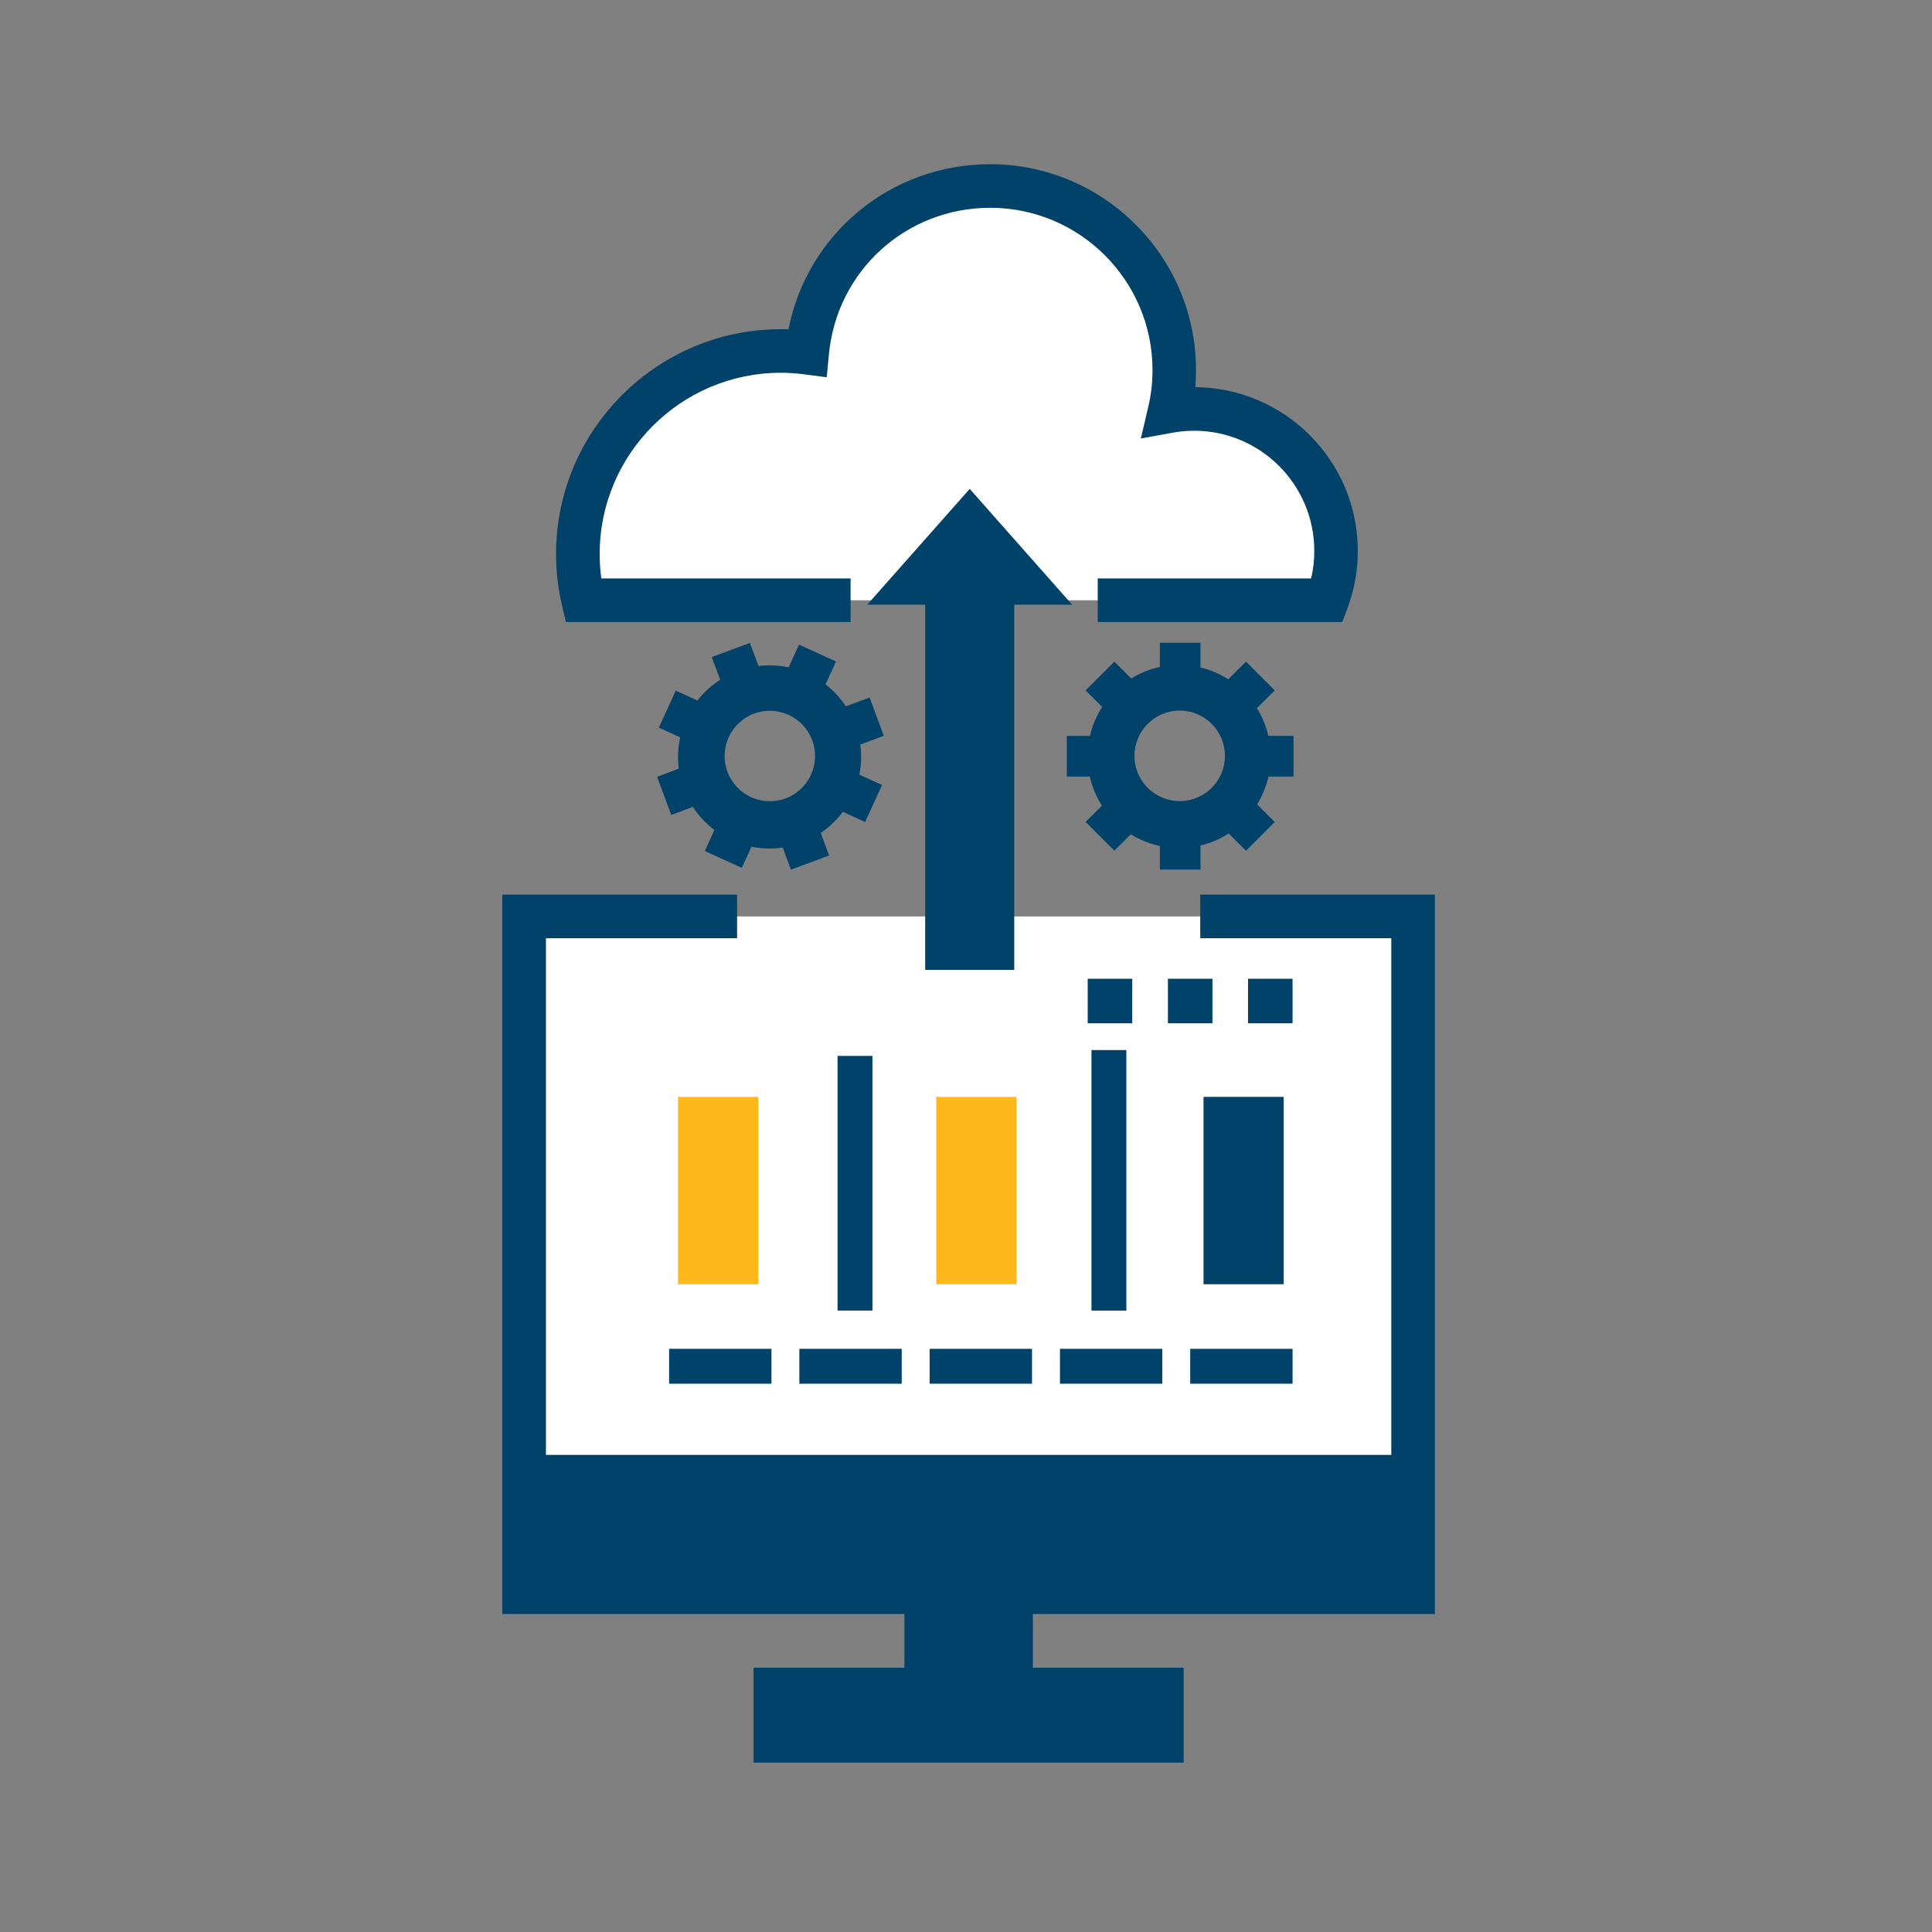 <svg width="200" height="200" viewBox="0 0 200 200" fill="none" xmlns="http://www.w3.org/2000/svg">
<rect x="0" y="0" width="200" height="200" fill="#808080" stroke="none"/>
<path d="M146.236 94.87H54.305V164.831H146.236V94.87Z" fill="white"/>
<path d="M106.924 164.831H93.625V180.441H106.924V164.831Z" fill="#01426A"/>
<path d="M122.532 172.639H78.008V182.466H122.532V172.639Z" fill="#01426A"/>
<path d="M146.283 150.612H54.262V165.212H146.283V150.612Z" fill="#01426A"/>
<path d="M148.542 167.086H52V92.609H76.304V97.125H56.515V162.57H144.027V97.125H124.25V92.609H148.542V167.086Z" fill="#01426A"/>
<path d="M78.485 113.548H70.184V132.944H78.485V113.548Z" fill="#FFB81C"/>
<path d="M105.223 113.548H96.922V132.944H105.223V113.548Z" fill="#FFB81C"/>
<path d="M132.887 113.548H124.586V132.944H132.887V113.548Z" fill="#01426A"/>
<path d="M90.315 109.307H86.703V135.67H90.315V109.307Z" fill="#01426A"/>
<path d="M116.6 108.702H112.988V135.675H116.6V108.702Z" fill="#01426A"/>
<path d="M133.806 139.63H123.211V143.242H133.806V139.63Z" fill="#01426A"/>
<path d="M120.322 139.63H109.727V143.242H120.322V139.63Z" fill="#01426A"/>
<path d="M106.834 139.63H96.238V143.242H106.834V139.63Z" fill="#01426A"/>
<path d="M93.345 139.63H82.75V143.242H93.345V139.63Z" fill="#01426A"/>
<path d="M79.861 139.63H69.266V143.242H79.861V139.63Z" fill="#01426A"/>
<path d="M133.806 101.32H129.195V105.931H133.806V101.32Z" fill="#01426A"/>
<path d="M125.513 101.32H120.902V105.931H125.513V101.32Z" fill="#01426A"/>
<path d="M117.208 101.32H112.598V105.931H117.208V101.32Z" fill="#01426A"/>
<path d="M88.064 62.136H60.383C60.019 60.599 59.828 59.006 59.828 57.351C59.828 45.746 69.234 36.34 80.839 36.34C81.754 36.34 82.662 36.402 83.554 36.519C84.452 26.844 92.602 19.261 102.513 19.261C113.041 19.261 121.566 27.797 121.566 38.314C121.566 39.773 121.409 41.203 121.09 42.566C121.909 42.414 122.761 42.342 123.625 42.342C131.747 42.342 138.32 48.915 138.32 57.037C138.32 58.838 138.001 60.554 137.406 62.141H113.646" fill="white"/>
<path d="M138.96 64.39H113.636V59.875H135.73C135.948 58.955 136.055 58.002 136.055 57.026C136.055 50.166 130.474 44.591 123.62 44.591C122.891 44.591 122.173 44.652 121.488 44.776L118.1 45.393L118.886 42.039C119.166 40.849 119.306 39.593 119.306 38.303C119.306 29.043 111.773 21.51 102.513 21.51C93.791 21.51 86.606 28.05 85.804 36.721L85.585 39.055L83.257 38.752C82.438 38.645 81.625 38.589 80.834 38.589C70.491 38.589 62.078 47.002 62.078 57.346C62.078 58.193 62.134 59.039 62.246 59.875H88.053V64.39H58.583L58.174 62.652C57.764 60.924 57.562 59.14 57.562 57.351C57.562 44.518 68.001 34.079 80.829 34.079C81.092 34.079 81.356 34.079 81.62 34.096C83.571 24.208 92.187 17 102.502 17C114.253 17 123.81 26.558 123.81 38.309C123.81 38.903 123.788 39.498 123.737 40.081C133.026 40.148 140.559 47.726 140.559 57.031C140.559 59.073 140.2 61.059 139.499 62.932L138.949 64.396L138.96 64.39Z" fill="#01426A"/>
<path d="M104.995 58.905H95.773V100.4H104.995V58.905Z" fill="#01426A"/>
<path d="M100.384 50.609L89.777 62.596H110.985L100.384 50.609Z" fill="#01426A"/>
<path d="M91.488 76.153L90.018 72.204L87.567 73.118C86.984 72.238 86.271 71.475 85.463 70.852L86.546 68.48L82.715 66.73L81.638 69.085C80.629 68.867 79.574 68.816 78.52 68.945L77.628 66.55L73.679 68.02L74.554 70.37C73.64 70.953 72.843 71.682 72.198 72.518L69.955 71.492L68.205 75.323L70.409 76.332C70.179 77.381 70.123 78.475 70.269 79.574L68.019 80.415L69.489 84.364L71.727 83.528C72.333 84.465 73.09 85.267 73.954 85.918L72.961 88.094L76.792 89.844L77.796 87.651C78.845 87.864 79.939 87.898 81.027 87.741L81.879 90.029L85.828 88.56L84.959 86.226C85.856 85.626 86.625 84.88 87.253 84.039L89.558 85.093L91.308 81.263L88.963 80.191C89.165 79.181 89.199 78.133 89.053 77.078L91.488 76.169V76.153ZM81.33 82.648C78.907 83.551 76.209 82.317 75.306 79.9C74.403 77.476 75.637 74.778 78.054 73.875C80.477 72.972 83.175 74.206 84.078 76.624C84.981 79.047 83.747 81.745 81.33 82.648Z" fill="#01426A"/>
<path d="M133.907 80.387V76.175H131.293C131.058 75.149 130.654 74.184 130.116 73.314L131.961 71.469L128.983 68.491L127.154 70.319C126.285 69.764 125.314 69.343 124.277 69.097V66.539H120.064V69.046C118.999 69.276 118.006 69.68 117.103 70.235L115.358 68.491L112.38 71.469L114.096 73.186C113.513 74.088 113.081 75.098 112.834 76.175H110.434V80.387H112.817C113.059 81.476 113.491 82.491 114.068 83.4L112.38 85.088L115.358 88.066L117.063 86.361C117.972 86.927 118.982 87.343 120.064 87.573V90.018H124.277V87.528C125.325 87.275 126.307 86.849 127.193 86.282L128.983 88.072L131.961 85.093L130.138 83.27C130.676 82.395 131.075 81.419 131.31 80.387H133.907ZM122.123 82.928C119.537 82.928 117.439 80.831 117.439 78.245C117.439 75.659 119.537 73.561 122.123 73.561C124.709 73.561 126.806 75.659 126.806 78.245C126.806 80.831 124.709 82.928 122.123 82.928Z" fill="#01426A"/>
</svg>
